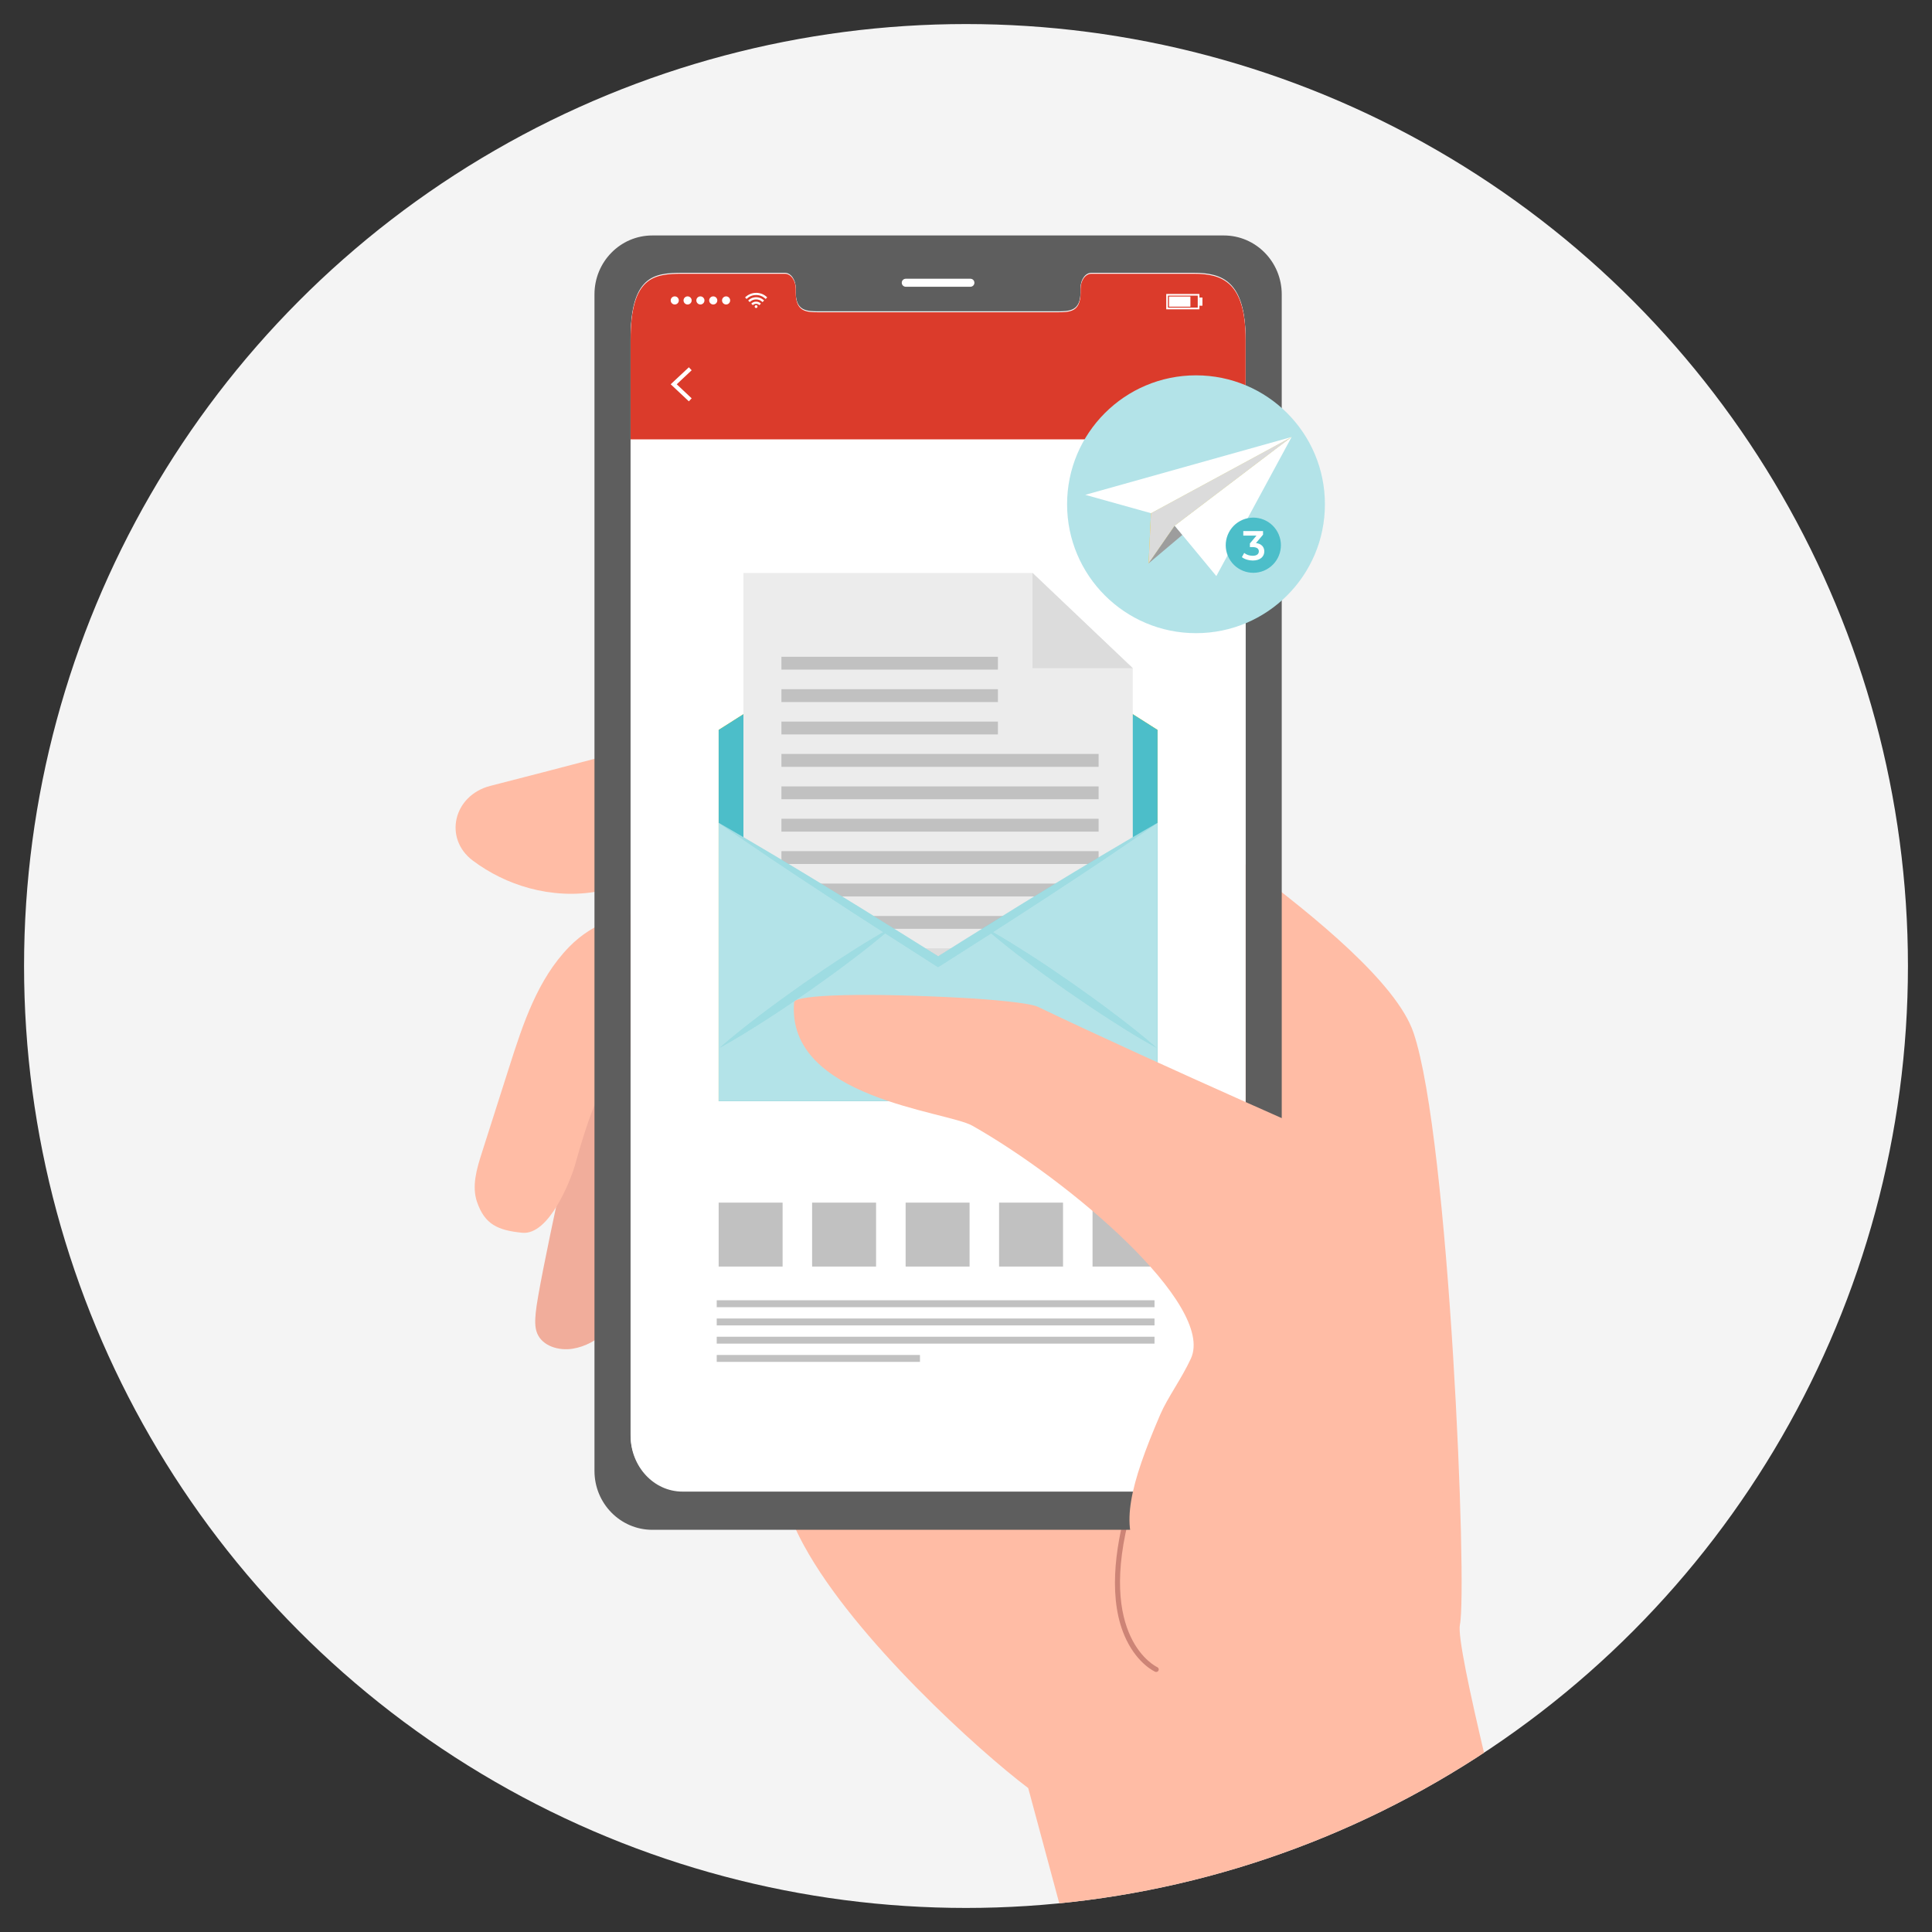 <?xml version="1.0" encoding="utf-8"?>
<!-- Generator: Adobe Illustrator 24.1.0, SVG Export Plug-In . SVG Version: 6.00 Build 0)  -->
<svg version="1.1" id="Capa_1" xmlns="http://www.w3.org/2000/svg" xmlns:xlink="http://www.w3.org/1999/xlink" x="0px" y="0px"
	 viewBox="0 0 400 400" style="enable-background:new 0 0 400 400;" xml:space="preserve">
<rect x="0" y="0" width="400" height="400" fill="#333333" stroke="none"/>
<style type="text/css">
	.st0{clip-path:url(#SVGID_2_);}
	.st1{fill:#F4F4F4;}
	.st2{fill:#F1AD9B;}
	.st3{fill:#FFBCA5;}
	.st4{fill:#CD8476;}
	.st5{fill:#5E5E5E;}
	.st6{fill:none;}
	.st7{fill:#FFFFFF;}
	.st8{fill:#DB3B2B;}
	.st9{fill:#FFC800;}
	.st10{fill:#4CBEC9;}
	.st11{fill:#ECECEC;}
	.st12{fill:#DCDCDC;}
	.st13{fill:#C1C1C1;}
	.st14{fill:#B3E3E8;}
	.st15{opacity:0.2;}
	.st16{clip-path:url(#SVGID_2_);fill:#B3E3E8;}
	.st17{fill:#DBDBDB;}
	.st18{fill:#9D9D9D;}
</style>
<g>
	<defs>
		<circle id="SVGID_1_" cx="200" cy="200" r="195.02"/>
	</defs>
	<clipPath id="SVGID_2_">
		<use xlink:href="#SVGID_1_"  style="overflow:visible;"/>
	</clipPath>
	<g class="st0">
		<circle class="st1" cx="200" cy="200" r="195.02"/>
	</g>
	<g id="hand_5_" class="st0">
		<path class="st2" d="M125.57,275.6c-1.97,1.86-4.38,3.22-7.03,3.64c-2.84,0.45-6.22-0.53-7.32-3.18c-0.54-1.31-0.43-2.79-0.31-4.2
			c0.51-6,8.83-43.13,8.83-43.13c0.72-0.64,1.44-1.27,2.15-1.91c0.36,0.12,0.7,0.25,1.05,0.4c0.26,0.11,0.51,0.23,0.76,0.35v40.33
			C123.69,270.67,124.37,273.29,125.57,275.6z"/>
		<path class="st3" d="M136.28,188.65l-4.38,30.72c-0.11,0.18,0.6-4.22,0.15-1.04c-0.11,0.8-2.29,0.1-3.25,0.88
			c-4.96,3.98-8.93,19.19-9.76,22.04c-0.91,3.12-5.34,14.54-10.92,13.98c-5-0.5-7.78-1.69-9.38-6.45c-1.08-3.23-0.05-6.75,0.99-10
			c1.91-5.99,3.82-11.97,5.73-17.96c2.83-8.88,5.86-18.11,12.38-24.78C122.95,190.8,129.34,189.07,136.28,188.65z"/>
		<path class="st3" d="M123.69,156.95v27.61c-4.62,0.86-9.55,0.56-14.09-0.67c-4.29-1.16-8.28-3.14-11.72-5.72
			c-6.1-4.59-4.01-13.49,3.63-15.46C108.91,160.81,116.31,158.9,123.69,156.95z"/>
	</g>
	<g class="st0">
		<path class="st3" d="M318.28,407.88l-90.3,18.34l-15.1-56.02c-10.13-7.63-35.9-30.92-46.39-50.15c-0.19-0.34-0.37-0.68-0.55-1.02
			c-0.14-0.27-0.28-0.55-0.42-0.82c-0.31-0.62-0.61-1.24-0.88-1.85c-2.35-5.23-3.34-10.04-2.29-13.99c0.38-1.44,1.04-2.77,2-3.96
			c2.22-2.75,6.22-9.9,10.55-18.16c6.25-11.93,13.16-26.17,16.33-32.74c1.1-2.3,1.75-3.66,1.75-3.66s2.57-4.59,6.52-11.53
			c1.39-2.44,2.95-5.17,4.63-8.1c2.87-4.99,6.08-10.54,9.38-16.18c2.21-3.76,4.46-7.56,6.67-11.26c1.16-1.93,2.31-3.84,3.43-5.69
			c1.72-2.83,3.39-5.54,4.98-8.07c0.18-0.29,0.36-0.58,0.55-0.87c1.92-3.05,3.71-5.81,5.3-8.14c1.12-1.64,2.13-3.08,3.02-4.25
			c2.01-2.65,3.36-3.98,3.77-3.43c0.92,1.22,6.29,5.01,13.26,10.15c0.42,0.31,0.85,0.62,1.28,0.95c0.34,0.25,0.68,0.5,1.02,0.76
			c0.64,0.47,1.28,0.95,1.94,1.45c13.53,10.15,30.45,23.93,33.92,34.16c7.45,22.01,11.18,115.09,9.61,122.57
			C301.29,340.91,312.25,383.2,318.28,407.88z"/>
	</g>
	<g class="st0">
		<path class="st4" d="M239.38,346.16c-0.07,0-0.14-0.01-0.21-0.04c-0.14-0.06-3.51-1.59-5.94-6.56c-3.99-8.17-2.25-19.22-0.1-27.04
			c0.08-0.28,0.37-0.45,0.65-0.37c0.28,0.08,0.45,0.37,0.37,0.65c-7.28,26.4,5.31,32.3,5.44,32.36c0.27,0.12,0.39,0.43,0.27,0.7
			C239.77,346.04,239.58,346.16,239.38,346.16z"/>
	</g>
	<g class="st0">
		<g>
			<path class="st5" d="M253.39,48.75H135.05c-6.61,0-11.97,5.45-11.97,12.19v243.6c0,6.73,5.36,12.19,11.97,12.19h118.34
				c6.61,0,11.98-5.47,11.98-12.19V60.95C265.37,54.21,260,48.75,253.39,48.75z M257.88,297.02c0,6.41-4.8,11.6-10.72,11.6H141.29
				c-5.94,0-10.74-5.19-10.74-11.6V70.18c0-13.06,4.8-13.7,10.74-13.7h21.21c1.23,0,2.24,1.4,2.24,3.14v0.75
				c0,4.07,2.23,4.08,4.96,4.08h49.04c2.76,0,4.97-0.01,4.97-4.08v-0.75c0-1.74,0.99-3.14,2.25-3.14h21.2
				c5.92,0,10.72,1.74,10.72,13.7V297.02z"/>
			<line class="st6" x1="130.56" y1="282.64" x2="130.16" y2="282.64"/>
			<g>
				<path class="st7" d="M257.89,70.38v226.84c0,6.41-4.8,11.6-10.72,11.6H141.3c-5.94,0-10.74-5.19-10.74-11.6V70.38
					c0-13.06,4.8-13.7,10.74-13.7h21.21c1.23,0,2.24,1.4,2.24,3.14v0.75c0,4.07,2.23,4.08,4.96,4.08h49.04
					c2.76,0,4.97-0.01,4.97-4.08v-0.75c0-1.74,0.99-3.14,2.25-3.14h21.2C253.09,56.68,257.89,58.42,257.89,70.38z"/>
				<path class="st8" d="M257.89,70.38v20.58H130.56V70.38c0-13.06,4.8-13.7,10.74-13.7h21.21c1.23,0,2.24,1.4,2.24,3.14v0.75
					c0,4.07,2.23,4.08,4.96,4.08h49.04c2.76,0,4.97-0.01,4.97-4.08v-0.75c0-1.74,0.99-3.14,2.25-3.14h21.2
					C253.09,56.68,257.89,58.42,257.89,70.38z"/>
				<path class="st7" d="M200.91,59.37h-13.38c-0.46,0-0.83-0.37-0.83-0.83l0,0c0-0.46,0.37-0.83,0.83-0.83h13.38
					c0.46,0,0.83,0.37,0.83,0.83l0,0C201.74,59,201.37,59.37,200.91,59.37z"/>
				<g>
					<g>
						<g id="u5Zjqx_2_">
							<g>
								<path class="st7" d="M158.84,61.58c-0.07,0.07-0.14,0.14-0.2,0.2c-0.04,0.04-0.08,0.08-0.12,0.12
									c-0.55-0.53-1.21-0.82-1.97-0.82c-0.77,0-1.42,0.28-1.98,0.82c-0.04-0.04-0.07-0.08-0.11-0.12c-0.07-0.07-0.13-0.14-0.2-0.2
									c0,0,0,0-0.01,0c0,0,0,0,0,0c0.01,0,0.01-0.01,0.02-0.01c0.09-0.08,0.17-0.16,0.26-0.23c0.18-0.15,0.39-0.28,0.6-0.38
									c0.25-0.12,0.52-0.22,0.79-0.27c0.13-0.02,0.26-0.04,0.4-0.05c0.05-0.01,0.34-0.01,0.35-0.01c0.09,0.01,0.18,0.01,0.27,0.02
									c0.25,0.03,0.49,0.09,0.73,0.17c0.17,0.06,0.33,0.14,0.49,0.23c0.17,0.1,0.32,0.2,0.47,0.33
									C158.7,61.44,158.77,61.51,158.84,61.58C158.84,61.57,158.84,61.58,158.84,61.58z"/>
								<path class="st7" d="M155.22,62.54c-0.11-0.11-0.21-0.21-0.32-0.32c0.37-0.36,0.8-0.59,1.32-0.66
									c0.77-0.1,1.42,0.13,1.98,0.66c-0.11,0.11-0.22,0.22-0.33,0.32c-0.37-0.36-0.81-0.55-1.32-0.55
									C156.03,61.99,155.59,62.18,155.22,62.54z"/>
								<path class="st7" d="M157.54,62.86c-0.11,0.11-0.21,0.21-0.32,0.32c-0.19-0.18-0.41-0.28-0.68-0.28
									c-0.27,0-0.49,0.1-0.68,0.28c-0.11-0.11-0.21-0.21-0.32-0.32C156.06,62.33,156.98,62.29,157.54,62.86z"/>
							</g>
							<path class="st7" d="M156.83,63.48c0,0.16-0.13,0.29-0.29,0.29c-0.16,0-0.29-0.13-0.29-0.29c0-0.16,0.13-0.29,0.29-0.29
								C156.7,63.19,156.83,63.32,156.83,63.48z"/>
						</g>
						<g>
							<path class="st7" d="M138.86,62.2c0-0.47,0.38-0.84,0.84-0.84c0.47,0,0.84,0.38,0.84,0.84c0,0.47-0.38,0.84-0.84,0.84
								C139.24,63.04,138.86,62.66,138.86,62.2z"/>
							<path class="st7" d="M141.52,62.2c0-0.47,0.38-0.84,0.84-0.84c0.47,0,0.84,0.38,0.84,0.84c0,0.47-0.38,0.84-0.84,0.84
								C141.89,63.04,141.52,62.66,141.52,62.2z"/>
							<path class="st7" d="M144.17,62.2c0-0.47,0.38-0.84,0.84-0.84s0.84,0.38,0.84,0.84c0,0.47-0.38,0.84-0.84,0.84
								S144.17,62.66,144.17,62.2z"/>
							<path class="st7" d="M146.83,62.2c0-0.47,0.38-0.84,0.84-0.84c0.47,0,0.84,0.38,0.84,0.84c0,0.47-0.38,0.84-0.84,0.84
								C147.21,63.04,146.83,62.66,146.83,62.2z"/>
							<path class="st7" d="M149.49,62.2c0-0.47,0.38-0.84,0.84-0.84c0.47,0,0.84,0.38,0.84,0.84c0,0.47-0.38,0.84-0.84,0.84
								C149.87,63.04,149.49,62.66,149.49,62.2z"/>
						</g>
						<g>
							<path class="st7" d="M248.33,64.04h-6.87v-3.18h6.87V64.04z M241.81,63.69h6.17v-2.48h-6.17V63.69z"/>
							<rect x="242.03" y="61.4" class="st7" width="4.43" height="2.1"/>
							<rect x="248.34" y="61.6" class="st7" width="0.61" height="1.7"/>
						</g>
					</g>
					<g>
						<polygon class="st7" points="142.62,83.09 138.86,79.56 142.62,76.04 143.2,76.66 140.11,79.56 143.2,82.47 						"/>
					</g>
				</g>
				<g>
					<polygon class="st9" points="239.66,227.99 148.79,227.99 148.79,151.12 194.22,122.28 239.66,151.12 					"/>
					<polygon class="st10" points="239.66,227.99 148.79,227.99 148.79,151.12 194.22,122.28 239.66,151.12 					"/>
					<g>
						<polygon class="st11" points="234.53,222.1 153.92,222.1 153.92,118.62 213.77,118.62 234.53,138.34 						"/>
						<polygon class="st12" points="213.77,118.62 234.53,138.34 213.77,138.34 						"/>
						<g>
							
								<rect x="161.78" y="135.99" transform="matrix(-1 -1.224647e-16 1.224647e-16 -1 368.385 274.627)" class="st13" width="44.82" height="2.66"/>
						</g>
						<g>
							
								<rect x="161.78" y="142.69" transform="matrix(-1 -1.224647e-16 1.224647e-16 -1 368.385 288.041)" class="st13" width="44.82" height="2.66"/>
						</g>
						<g>
							
								<rect x="161.78" y="149.4" transform="matrix(-1 -1.224647e-16 1.224647e-16 -1 368.385 301.456)" class="st13" width="44.82" height="2.66"/>
						</g>
						<g>
							
								<rect x="161.78" y="156.11" transform="matrix(-1 -1.224647e-16 1.224647e-16 -1 389.235 314.87)" class="st13" width="65.67" height="2.66"/>
						</g>
						<g>
							
								<rect x="161.78" y="162.81" transform="matrix(-1 -1.224647e-16 1.224647e-16 -1 389.235 328.284)" class="st13" width="65.67" height="2.66"/>
						</g>
						<g>
							
								<rect x="161.78" y="169.52" transform="matrix(-1 -1.224647e-16 1.224647e-16 -1 389.235 341.698)" class="st13" width="65.67" height="2.66"/>
						</g>
						<g>
							
								<rect x="161.78" y="176.23" transform="matrix(-1 -1.224647e-16 1.224647e-16 -1 389.235 355.112)" class="st13" width="65.67" height="2.66"/>
						</g>
						<g>
							
								<rect x="161.78" y="182.93" transform="matrix(-1 -1.224647e-16 1.224647e-16 -1 389.235 368.526)" class="st13" width="65.67" height="2.66"/>
						</g>
						<g>
							
								<rect x="161.78" y="189.64" transform="matrix(-1 -1.224647e-16 1.224647e-16 -1 389.235 381.94)" class="st13" width="65.67" height="2.66"/>
						</g>
						<g>
							
								<rect x="161.78" y="196.35" transform="matrix(-1 -1.224647e-16 1.224647e-16 -1 389.235 395.355)" class="st12" width="65.67" height="2.66"/>
						</g>
						<g>
							
								<rect x="161.78" y="203.06" transform="matrix(-1 -1.224647e-16 1.224647e-16 -1 389.235 408.769)" class="st12" width="65.67" height="2.66"/>
						</g>
						<g>
							
								<rect x="161.78" y="209.76" transform="matrix(-1 -1.224647e-16 1.224647e-16 -1 389.235 422.183)" class="st12" width="65.67" height="2.66"/>
						</g>
					</g>
					<path class="st14" d="M239.66,170.36v57.62h-90.86v-57.62c3.9,2.21,7.74,4.53,11.6,6.8c3.85,2.31,7.7,4.61,11.52,6.96
						c4.26,2.59,8.51,5.23,12.76,7.89c0.04-0.03,0.1-0.05,0.14-0.08c-0.04,0.03-0.07,0.07-0.11,0.1c3.18,1.98,6.36,3.97,9.54,5.96
						c3.17-1.99,6.34-4,9.52-5.96c-0.04-0.03-0.07-0.07-0.11-0.1c0.04,0.03,0.1,0.05,0.14,0.07c4.24-2.65,8.49-5.28,12.76-7.89
						c3.82-2.33,7.65-4.65,11.5-6.95C231.92,174.89,235.75,172.57,239.66,170.36z"/>
					<g class="st15">
						<path class="st10" d="M239.66,170.36c-3.67,2.58-7.41,5.05-11.11,7.59c-3.73,2.48-7.46,4.97-11.22,7.42
							c-3.92,2.57-7.85,5.1-11.78,7.63c-0.12,0.08-0.23,0.16-0.35,0.25c-3.48,2.22-6.97,4.45-10.47,6.67l-0.52,0.31l-0.5-0.31
							c-3.49-2.22-6.97-4.45-10.45-6.69c-0.12-0.07-0.25-0.15-0.37-0.23c-3.94-2.52-7.87-5.06-11.79-7.64
							c-3.74-2.44-7.48-4.93-11.2-7.41c-3.7-2.54-7.44-5.01-11.11-7.59c3.9,2.21,7.74,4.53,11.6,6.8c3.85,2.31,7.7,4.61,11.52,6.96
							c4.26,2.59,8.51,5.23,12.76,7.89c0.01,0,0.01,0,0.03,0.01c3.18,1.98,6.36,3.97,9.54,5.96c3.17-1.99,6.34-4,9.52-5.96
							c0.01-0.03,0.01-0.03,0.03-0.03c4.24-2.65,8.49-5.28,12.76-7.89c3.82-2.33,7.65-4.65,11.5-6.95
							C231.92,174.89,235.75,172.57,239.66,170.36z"/>
						<path class="st10" d="M184.8,191.92c-0.04,0.03-0.07,0.07-0.11,0.1c-0.48,0.41-0.96,0.82-1.43,1.21
							c-2.28,1.92-4.61,3.77-6.99,5.55c-2.89,2.21-5.85,4.33-8.83,6.43c-2.99,2.06-5.99,4.11-9.06,6.07
							c-3.07,1.96-6.17,3.89-9.37,5.65c2.76-2.42,5.62-4.67,8.51-6.86c2.91-2.21,5.87-4.33,8.83-6.43c3-2.07,6-4.12,9.07-6.09
							c2.44-1.57,4.93-3.11,7.46-4.56c0.59-0.34,1.17-0.67,1.77-1C184.71,191.98,184.76,191.95,184.8,191.92z"/>
						<path class="st10" d="M239.44,216.93c-3.21-1.76-6.32-3.68-9.37-5.65c-3.07-1.96-6.07-4.01-9.07-6.07
							c-2.97-2.1-5.94-4.22-8.83-6.43c-2.36-1.79-4.69-3.62-6.96-5.54c-0.49-0.41-0.97-0.82-1.45-1.23
							c-0.04-0.03-0.07-0.07-0.11-0.1c0.04,0.03,0.1,0.05,0.14,0.07c0.6,0.34,1.19,0.67,1.77,1.01c2.54,1.45,5.01,2.99,7.46,4.56
							c3.07,1.96,6.07,4.01,9.06,6.09c2.97,2.1,5.94,4.22,8.83,6.43C233.82,212.27,236.68,214.52,239.44,216.93z"/>
						<path class="st10" d="M239.66,170.36c-3.67,2.58-7.41,5.05-11.11,7.59c-3.73,2.48-7.46,4.97-11.22,7.42
							c-3.92,2.57-7.85,5.1-11.78,7.63c-0.12,0.08-0.23,0.16-0.35,0.25c-3.48,2.22-6.97,4.45-10.47,6.67l-0.52,0.31l-0.5-0.31
							c-3.49-2.22-6.97-4.45-10.45-6.69c-0.12-0.07-0.25-0.15-0.37-0.23c-3.94-2.52-7.87-5.06-11.79-7.64
							c-3.74-2.44-7.48-4.93-11.2-7.41c-3.7-2.54-7.44-5.01-11.11-7.59c3.9,2.21,7.74,4.53,11.6,6.8c3.85,2.31,7.7,4.61,11.52,6.96
							c4.26,2.59,8.51,5.23,12.76,7.89c0.01,0,0.01,0,0.03,0.01c3.18,1.98,6.36,3.97,9.54,5.96c3.17-1.99,6.34-4,9.52-5.96
							c0.01-0.03,0.01-0.03,0.03-0.03c4.24-2.65,8.49-5.28,12.76-7.89c3.82-2.33,7.65-4.65,11.5-6.95
							C231.92,174.89,235.75,172.57,239.66,170.36z"/>
						<path class="st10" d="M184.8,191.92c-0.04,0.03-0.07,0.07-0.11,0.1c-0.48,0.41-0.96,0.82-1.43,1.21
							c-2.28,1.92-4.61,3.77-6.99,5.55c-2.89,2.21-5.85,4.33-8.83,6.43c-2.99,2.06-5.99,4.11-9.06,6.07
							c-3.07,1.96-6.17,3.89-9.37,5.65c2.76-2.42,5.62-4.67,8.51-6.86c2.91-2.21,5.87-4.33,8.83-6.43c3-2.07,6-4.12,9.07-6.09
							c2.44-1.57,4.93-3.11,7.46-4.56c0.59-0.34,1.17-0.67,1.77-1C184.71,191.98,184.76,191.95,184.8,191.92z"/>
						<path class="st10" d="M239.44,216.93c-3.21-1.76-6.32-3.68-9.37-5.65c-3.07-1.96-6.07-4.01-9.07-6.07
							c-2.97-2.1-5.94-4.22-8.83-6.43c-2.36-1.79-4.69-3.62-6.96-5.54c-0.49-0.41-0.97-0.82-1.45-1.23
							c-0.04-0.03-0.07-0.07-0.11-0.1c0.04,0.03,0.1,0.05,0.14,0.07c0.6,0.34,1.19,0.67,1.77,1.01c2.54,1.45,5.01,2.99,7.46,4.56
							c3.07,1.96,6.07,4.01,9.06,6.09c2.97,2.1,5.94,4.22,8.83,6.43C233.82,212.27,236.68,214.52,239.44,216.93z"/>
					</g>
				</g>
				<g>
					<rect x="148.79" y="248.99" class="st13" width="13.24" height="13.24"/>
					<rect x="168.14" y="248.99" class="st13" width="13.24" height="13.24"/>
					<rect x="187.5" y="248.99" class="st13" width="13.24" height="13.24"/>
					<rect x="206.85" y="248.99" class="st13" width="13.24" height="13.24"/>
					<rect x="226.2" y="248.99" class="st13" width="13.24" height="13.24"/>
				</g>
				<g>
					<rect x="148.39" y="269.21" class="st13" width="90.64" height="1.43"/>
					<rect x="148.39" y="272.98" class="st13" width="90.64" height="1.43"/>
					<rect x="148.39" y="276.76" class="st13" width="90.64" height="1.43"/>
					<rect x="148.39" y="280.53" class="st13" width="42.08" height="1.43"/>
				</g>
			</g>
		</g>
	</g>
	<g class="st0">
		<path class="st3" d="M281.68,238.69c0,0-41.5-18.13-66.8-30.24c-1.8-0.86-10.24-1.56-15.38-1.84
			c-19.55-1.07-34.95-0.75-35.09,0.91c-1.67,19.87,31.53,22.51,36.89,25.54c20.14,11.38,50.37,37.09,45.26,48.22
			c-1.88,4.08-4.85,8.13-6.3,11.49c-12.91,29.89-7.25,33.07,25.38,45.08c27.86,10.25,34.44-24.12,34.44-24.12l-9.38-29.67
			L281.68,238.69z"/>
	</g>
	<circle class="st16" cx="247.62" cy="104.4" r="26.69"/>
	<g class="st0">
		<polygon class="st9" points="238.3,106.25 237.81,116.64 243.21,108.85 267.42,90.47 		"/>
		<polygon class="st17" points="238.3,106.25 237.81,116.64 243.21,108.85 267.42,90.47 		"/>
		<polygon class="st18" points="244.8,110.74 237.81,116.64 243.21,108.85 		"/>
		<polygon class="st7" points="243.21,108.85 267.42,90.47 251.83,119.27 		"/>
		<polygon class="st7" points="238.3,106.25 224.69,102.45 267.42,90.47 		"/>
	</g>
	<g class="st0">
		
			<ellipse transform="matrix(0.878 -0.479 0.479 0.878 -22.439 137.944)" class="st10" cx="259.45" cy="113" rx="5.71" ry="5.71"/>
		<g>
			<path class="st7" d="M261.76,114.16c0,1.01-0.76,1.89-2.38,1.89c-0.85,0-1.7-0.26-2.26-0.7l0.48-0.87
				c0.43,0.36,1.08,0.59,1.76,0.59c0.8,0,1.27-0.35,1.27-0.91c0-0.54-0.39-0.89-1.3-0.89h-0.55v-0.76l1.36-1.62h-2.73v-0.94h4.09
				v0.75l-1.46,1.73C261.19,112.58,261.76,113.26,261.76,114.16z"/>
		</g>
	</g>
</g>
</svg>
